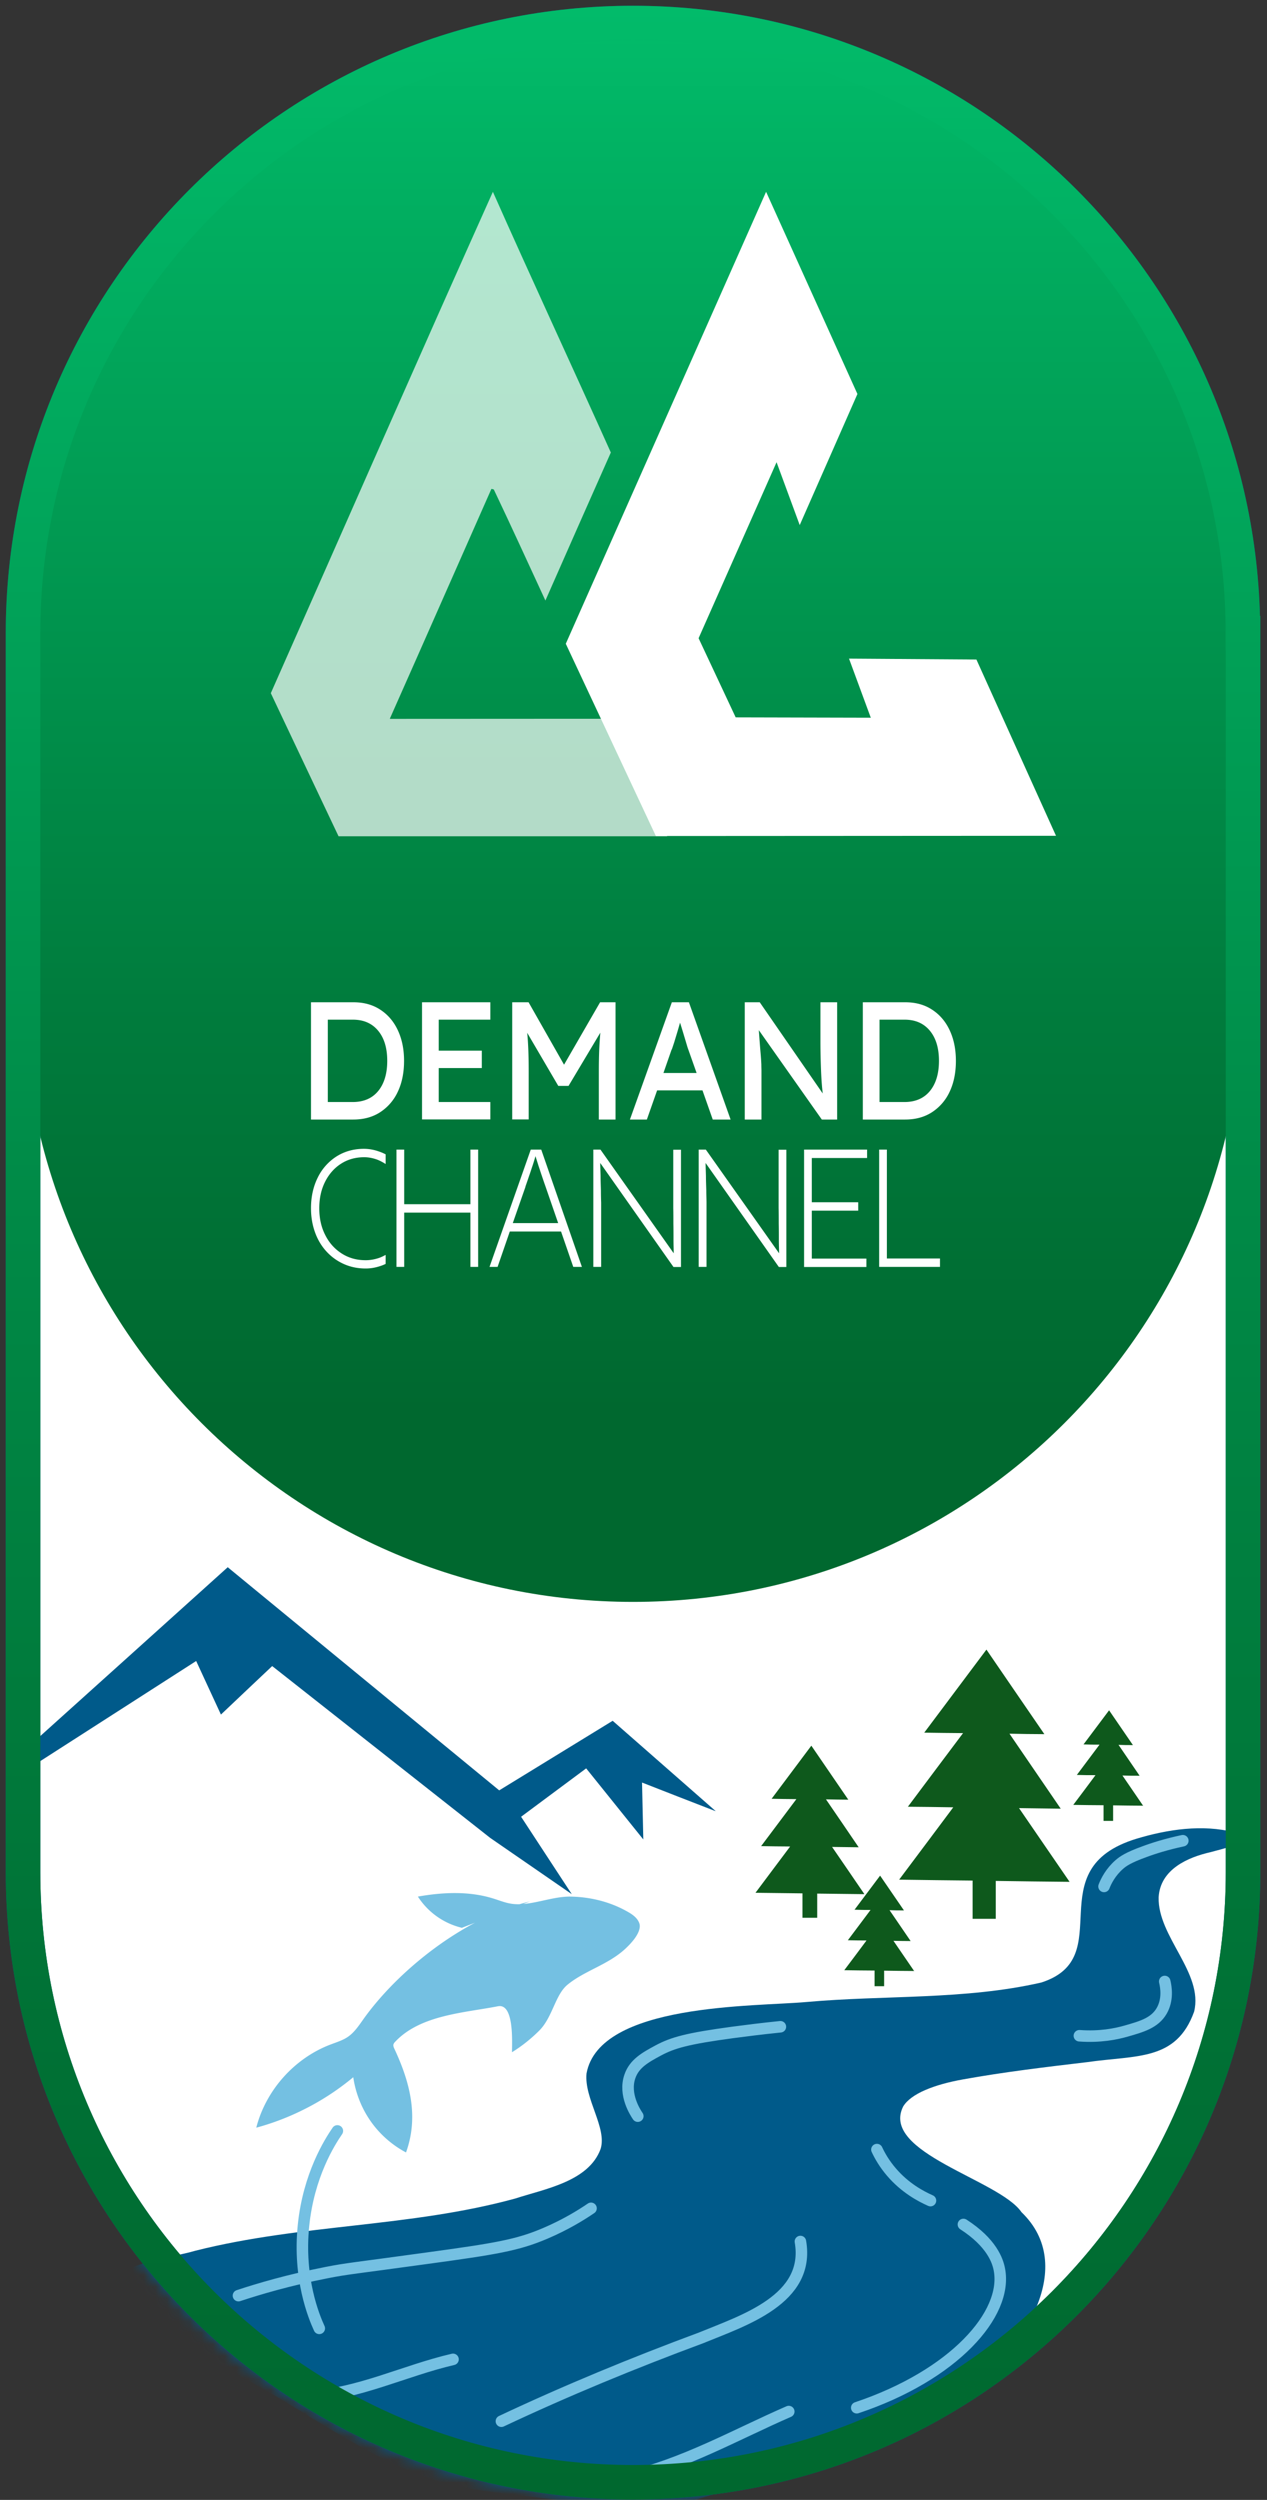 <svg xmlns="http://www.w3.org/2000/svg" width="110" height="217" fill="none"><rect width="100%" height="100%" fill="#333333" stroke="none"/><path fill="#fff" stroke="#00598A" stroke-miterlimit="10" stroke-width="3" d="M107.91 54.96C107.91 25.71 84.2 2 54.96 2 25.72 2 2 25.71 2 54.96v107.55c0 29.25 23.71 52.96 52.96 52.96s52.96-23.71 52.96-52.96V54.96h-.01Z"></path><mask id="a" width="110" height="217" x="0" y="0" maskUnits="userSpaceOnUse" style="mask-type:alpha"><path fill="#fff" stroke="#00598A" stroke-miterlimit="10" stroke-width="3" d="M107.91 54.96C107.91 25.71 84.2 2 54.96 2 25.72 2 2 25.71 2 54.96v107.55c0 29.25 23.71 52.96 52.96 52.96s52.96-23.71 52.96-52.96V54.96h-.01Z"></path></mask><g mask="url(#a)"><path fill="#005A8A" d="M62.121 157.2c-2.98-2.61-5.95-5.22-8.93-7.83-3.28 2.01-6.56 4.02-9.85 6.04l-23.57-19.37c-5.56 5.01-11.12 10.02-16.68 15.02l-.06 2.11c4.67-3 9.33-5.99 14-8.99.72 1.55 1.43 3.1 2.15 4.65 1.48-1.4 2.96-2.81 4.45-4.21 6.31 4.97 12.61 9.94 18.92 14.91 2.36 1.63 4.73 3.26 7.09 4.89-1.47-2.24-2.93-4.48-4.4-6.72 1.88-1.4 3.76-2.8 5.65-4.2 1.65 2.06 3.31 4.11 4.96 6.17-.04-1.65-.07-3.3-.11-4.94 2.12.83 4.24 1.66 6.37 2.48l.01-.01Z"></path><path fill="#0E591C" d="M92.832 163.35c-2.13-.02-4.26-.05-6.38-.08v3.29h-2.01v-3.32c-2.13-.02-4.26-.05-6.38-.08 1.57-2.09 3.14-4.19 4.7-6.28-1.31-.02-2.63-.04-3.94-.05 1.59-2.13 3.19-4.26 4.79-6.39-1.12-.01-2.25-.02-3.37-.04 1.8-2.4 3.6-4.8 5.4-7.21 1.68 2.45 3.35 4.9 5.03 7.34-1.01 0-2.02-.02-3.03-.04 1.48 2.17 2.97 4.34 4.45 6.51-1.21-.02-2.41-.03-3.62-.05l4.39 6.4h-.03ZM75.03 164.42c-1.36-.02-2.72-.03-4.08-.05v2.1h-1.28v-2.12c-1.36-.02-2.72-.03-4.08-.05 1-1.34 2.01-2.68 3.01-4.02-.84 0-1.68-.02-2.52-.03l3.06-4.08c-.72 0-1.44-.02-2.15-.03 1.15-1.53 2.3-3.07 3.45-4.61 1.07 1.56 2.14 3.13 3.21 4.69-.65 0-1.29-.02-1.94-.03.95 1.39 1.9 2.77 2.84 4.16l-2.31-.03c.94 1.36 1.87 2.73 2.8 4.09h-.01v.01ZM99.27 156.74c-.88 0-1.75-.02-2.63-.03v1.35h-.83v-1.36c-.88 0-1.75-.02-2.63-.03.65-.86 1.29-1.72 1.93-2.58-.54 0-1.08 0-1.62-.02l1.97-2.63c-.46 0-.92 0-1.39-.02.74-.99 1.48-1.98 2.22-2.96.69 1.01 1.38 2.01 2.07 3.02-.42 0-.83 0-1.25-.02.61.89 1.22 1.78 1.83 2.68-.5 0-.99 0-1.49-.02.6.88 1.2 1.76 1.8 2.63h.02v-.01ZM79.39 171.09c-.88 0-1.75-.02-2.63-.03v1.35h-.83v-1.36c-.88 0-1.75-.02-2.63-.03.65-.86 1.29-1.72 1.93-2.58-.54 0-1.08-.01-1.62-.02l1.97-2.63c-.46 0-.92 0-1.39-.02.74-.99 1.48-1.98 2.22-2.96.69 1.01 1.38 2.01 2.07 3.02-.42 0-.83 0-1.25-.02.61.89 1.22 1.78 1.83 2.68-.5 0-.99-.01-1.49-.02.6.88 1.2 1.76 1.8 2.63h.02v-.01Z"></path><path fill="#005A8A" d="M9.542 198.11c1.57-1.8 5.16-2.08 7.42-2.74 9.29-2.34 18.59-2.02 27.77-4.53 2.57-.84 6.37-1.47 7.41-4.3.58-1.83-1.44-4.38-1.22-6.56 1.12-6.11 14.55-5.79 19.1-6.2 6.81-.61 13.73-.17 20.38-1.69 6.79-2.18-.39-9.84 8.26-12.48 2.72-.82 5.74-1.27 8.49-.56 2.2.78-1.3 1.5-2.04 1.72-1.96.44-4.38 1.48-4.52 3.92-.09 3.42 3.91 6.56 3.08 9.93-1.55 4.3-4.98 3.76-9.28 4.38-3.56.42-7.26.86-10.79 1.5-2.46.44-4.52 1.23-5.19 2.35-2.01 4.02 8.34 6.35 10.27 9.17 4.9 4.71.1 11.87-4.13 15.08-7.09 5.42-15.91 7.39-24.26 9.91-4.32 1.13-8.53.4-13.22-.17-2.74-.36-5.52-.56-8.22-1.23-6.29-1.69-11.79-6.04-17.59-9.13-3.2-1.87-6.46-3.75-9.62-5.62-.94-.54-2.65-1.76-2.15-2.64l.04-.09v-.02h.01Z"></path><path fill="#74C0E2" d="M46.01 165.05c-5.78 1.39-11.51 6.06-14.48 10.25-.39.55-.77 1.12-1.32 1.5-.45.31-.99.47-1.51.67-3.14 1.19-5.62 3.97-6.45 7.22 1.18-.32 2.6-.81 4.13-1.58 1.81-.9 3.23-1.92 4.29-2.8.12.83.49 2.54 1.8 4.21a8.813 8.813 0 0 0 2.78 2.32c1.12-3.1.35-6.1-1.02-9.02a.694.694 0 0 1-.08-.28c0-.14.1-.25.2-.35 2.19-2.29 5.96-2.47 8.88-3.04 1.39-.27 1.23 2.99 1.22 3.99.86-.53 1.66-1.17 2.38-1.89 1.15-1.16 1.37-3.09 2.44-3.97 1.5-1.23 3.52-1.73 5.02-3.12 1.31-1.22 1.33-1.93 1.21-2.23-.17-.47-.63-.78-1.07-1.02-1.48-.83-3.15-1.24-4.85-1.28-1.69-.04-3.58.87-5.18.62-.55-.08-1.07-.3-1.6-.46-2.1-.65-4.36-.54-6.52-.16a6.297 6.297 0 0 0 3.82 2.71"></path><path stroke="#74C0E2" stroke-linecap="round" stroke-linejoin="round" d="M29.29 184.97c-.66.96-2.5 3.85-2.94 8.21-.47 4.59.9 7.91 1.37 8.93M83.643 193.09c2.45 1.58 2.98 3.15 3.12 3.9.76 3.88-3.96 9.19-12.38 12.01M55.373 183.69c-.21-.31-1.23-1.86-.69-3.44.38-1.13 1.35-1.66 2.46-2.26 1.29-.69 2.56-1.04 6.48-1.57 1.06-.14 2.46-.32 4.13-.49M101.121 172c.12.49.3 1.58-.27 2.56-.61 1.04-1.73 1.36-3.1 1.75-.87.25-2.26.53-4.04.4M95.852 163.75c.19-.49.58-1.25 1.32-1.9.33-.29.79-.61 2.17-1.11.8-.3 1.94-.66 3.35-.96M80.783 191.02c-.86-.38-2.22-1.11-3.39-2.48-.6-.7-1-1.39-1.26-1.95"></path><path stroke="#74C0E2" stroke-linecap="round" stroke-linejoin="round" d="M20.703 199.27c1.75-.58 4.38-1.36 7.65-2 1.83-.36 2.27-.36 8.65-1.24 6.08-.83 7.92-1.14 10.32-2.16 1.76-.75 3.11-1.58 3.99-2.18M43.531 210.17c5.67-2.67 11.47-5.06 17.35-7.24 3.7-1.52 9.48-3.34 8.61-8.36M26.781 208.03c4.32-.21 8.33-2.25 12.55-3.23M54.34 215.05c4.97-1.11 9.48-3.69 14.14-5.72"></path></g><path fill="url(#b)" d="M107.92 54.96C107.92 25.71 84.21 2 54.96 2S2 25.71 2 54.96v31.13c0 29.25 23.71 52.96 52.96 52.96s52.96-23.71 52.96-52.96V54.96Z"></path><path stroke="url(#c)" stroke-miterlimit="10" stroke-width="3" d="M107.91 54.96C107.91 25.71 84.2 2 54.96 2 25.72 2 2 25.71 2 54.96v107.55c0 29.25 23.71 52.96 52.96 52.96s52.96-23.71 52.96-52.96V54.96h-.01Z"></path><path fill="#fff" d="M27 97.18V87h3.68c.9 0 1.67.21 2.33.64.66.43 1.17 1.02 1.53 1.79.36.77.54 1.65.54 2.66 0 1.01-.18 1.91-.54 2.67a4.23 4.23 0 0 1-1.53 1.78c-.66.43-1.44.64-2.35.64h-3.68.02Zm3.62-8.67h-2.16v7.15h2.16c.95 0 1.69-.32 2.21-.95.52-.63.79-1.51.79-2.62s-.26-1.98-.79-2.62c-.53-.64-1.26-.96-2.2-.96h-.01ZM36.64 97.18V87h5.93v1.51h-4.48v2.69h3.74v1.51h-3.74v2.95h4.48v1.51h-5.93v.01ZM44.47 97.18V87h1.42l3.08 5.42L52.1 87h1.34v10.18h-1.45v-4.17c0-.65.01-1.24.03-1.79.02-.54.06-1.07.1-1.58l-2.76 4.62h-.89l-2.7-4.61c.05.48.08 1 .1 1.53.02.54.03 1.15.03 1.82v4.17h-1.45l.02.01ZM54.69 97.18 58.33 87h1.48l3.62 10.18h-1.55l-.89-2.53h-3.94l-.89 2.53h-1.48.01Zm3.62-6.08-.71 2.04h2.88l-.74-2.09c-.03-.07-.08-.24-.16-.51l-.27-.9c-.1-.33-.19-.62-.27-.87-.07.25-.15.53-.24.83-.09.3-.18.59-.26.86-.09.27-.16.49-.22.65l-.01-.01ZM64.66 97.18V87h1.3l5.47 7.92c-.07-.59-.12-1.27-.15-2.05-.03-.78-.05-1.62-.05-2.53V87h1.45v10.18h-1.33l-5.47-7.76c.06.84.11 1.5.15 1.95.04.46.06.8.07 1.03 0 .23.01.41.01.55v4.23h-1.45ZM74.91 97.18V87h3.68c.9 0 1.67.21 2.33.64.66.43 1.17 1.02 1.53 1.79.36.77.54 1.65.54 2.66 0 1.01-.18 1.91-.54 2.67a4.23 4.23 0 0 1-1.53 1.78c-.66.43-1.44.64-2.35.64h-3.68.02Zm3.61-8.67h-2.16v7.15h2.16c.95 0 1.69-.32 2.21-.95.52-.63.79-1.51.79-2.62s-.26-1.98-.79-2.62c-.53-.64-1.26-.96-2.2-.96h-.01ZM34.422 109.97V99.79h.67v4.74h5.75v-4.74h.67v10.18h-.67v-4.71h-5.75v4.71h-.67ZM42.5 109.97l3.58-10.18h.91l3.53 10.18h-.75l-1.06-3.07h-4.45l-1.06 3.07h-.7Zm3.12-6.95-1.1 3.15h3.94l-1.12-3.24c-.13-.36-.23-.67-.32-.93s-.17-.52-.26-.78c-.08-.26-.17-.54-.27-.86-.1.34-.19.64-.28.9-.09.26-.17.53-.27.8-.09.27-.2.59-.33.96h.01ZM51.512 109.97V99.79h.62l6.36 9c0-.31-.02-.69-.02-1.16 0-.46 0-.94-.01-1.42 0-.49 0-.94-.01-1.35V99.8h.67v10.18h-.65l-6.36-9.03c0 .34.02.72.03 1.15 0 .43.02.84.03 1.25 0 .41.01.76.02 1.05v5.57h-.68ZM60.66 109.97V99.79h.62l6.36 9c0-.31-.02-.69-.02-1.16 0-.46 0-.94-.01-1.42 0-.49 0-.94-.01-1.35V99.8h.67v10.18h-.65l-6.36-9.03c0 .34.02.72.03 1.15 0 .43.02.84.03 1.25 0 .41.02.76.02 1.05v5.57h-.68ZM69.81 109.97V99.79h5.47v.73h-4.8v3.84h4.03v.73h-4.03v4.16h4.74v.73H69.8l.01-.01ZM76.328 109.97V99.79h.67v9.45h4.61v.73h-5.28ZM33.48 108.93c-.21.11-.42.22-.66.29-.35.11-.71.17-1.07.17-.78 0-1.47-.19-2.08-.58-.61-.39-1.09-.92-1.43-1.6-.35-.68-.52-1.45-.52-2.33 0-.88.17-1.63.5-2.29.33-.66.79-1.19 1.38-1.57.59-.38 1.26-.57 2.02-.57.37 0 .73.07 1.1.2.27.1.52.24.76.39v-.84c-.19-.1-.38-.18-.59-.25a3.89 3.89 0 0 0-1.28-.23c-.9 0-1.69.22-2.39.66a4.53 4.53 0 0 0-1.63 1.83c-.39.78-.59 1.67-.59 2.67 0 .76.12 1.45.35 2.09.23.64.56 1.19.99 1.66.43.47.93.83 1.51 1.09.58.26 1.21.39 1.9.39.39 0 .77-.06 1.16-.18.2-.06.39-.13.57-.22v-.79.01Z"></path><path fill="#fff" d="M33.852 62.37c2.95-6.64 5.87-13.29 8.81-19.93.06 0 .15.03.21.05 1.52 3.19 2.99 6.42 4.48 9.64 1.89-4.3 3.78-8.57 5.68-12.85-3.39-7.55-6.88-15.06-10.24-22.63-6.49 14.48-12.86 29.01-19.28 43.52 1.95 4.14 3.92 8.27 5.88 12.42h28.52l4.6-10.19c-4.12-.02-24.53 0-28.65 0" opacity=".7"></path><path fill="#fff" d="m67.421 40.12 2.01 5.46 5.01-11.38-7.93-17.55-17.39 39.23 7.82 16.69 34.74-.02-6.91-15.3-11.06-.08 1.89 5.13-11.73-.03-3.22-6.87"></path><defs><linearGradient id="b" x1="54.96" x2="54.96" y1="2" y2="139.05" gradientUnits="userSpaceOnUse"><stop stop-color="#02BB6A"></stop><stop offset=".08" stop-color="#01B263"></stop><stop offset=".62" stop-color="#007C3D"></stop><stop offset=".88" stop-color="#00682F"></stop></linearGradient><linearGradient id="c" x1="54.96" x2="54.96" y1=".5" y2="216.97" gradientUnits="userSpaceOnUse"><stop stop-color="#02BB6A"></stop><stop offset=".09" stop-color="#01B163"></stop><stop offset=".49" stop-color="#008946"></stop><stop offset=".81" stop-color="#007135"></stop><stop offset="1" stop-color="#00682F"></stop></linearGradient></defs></svg>